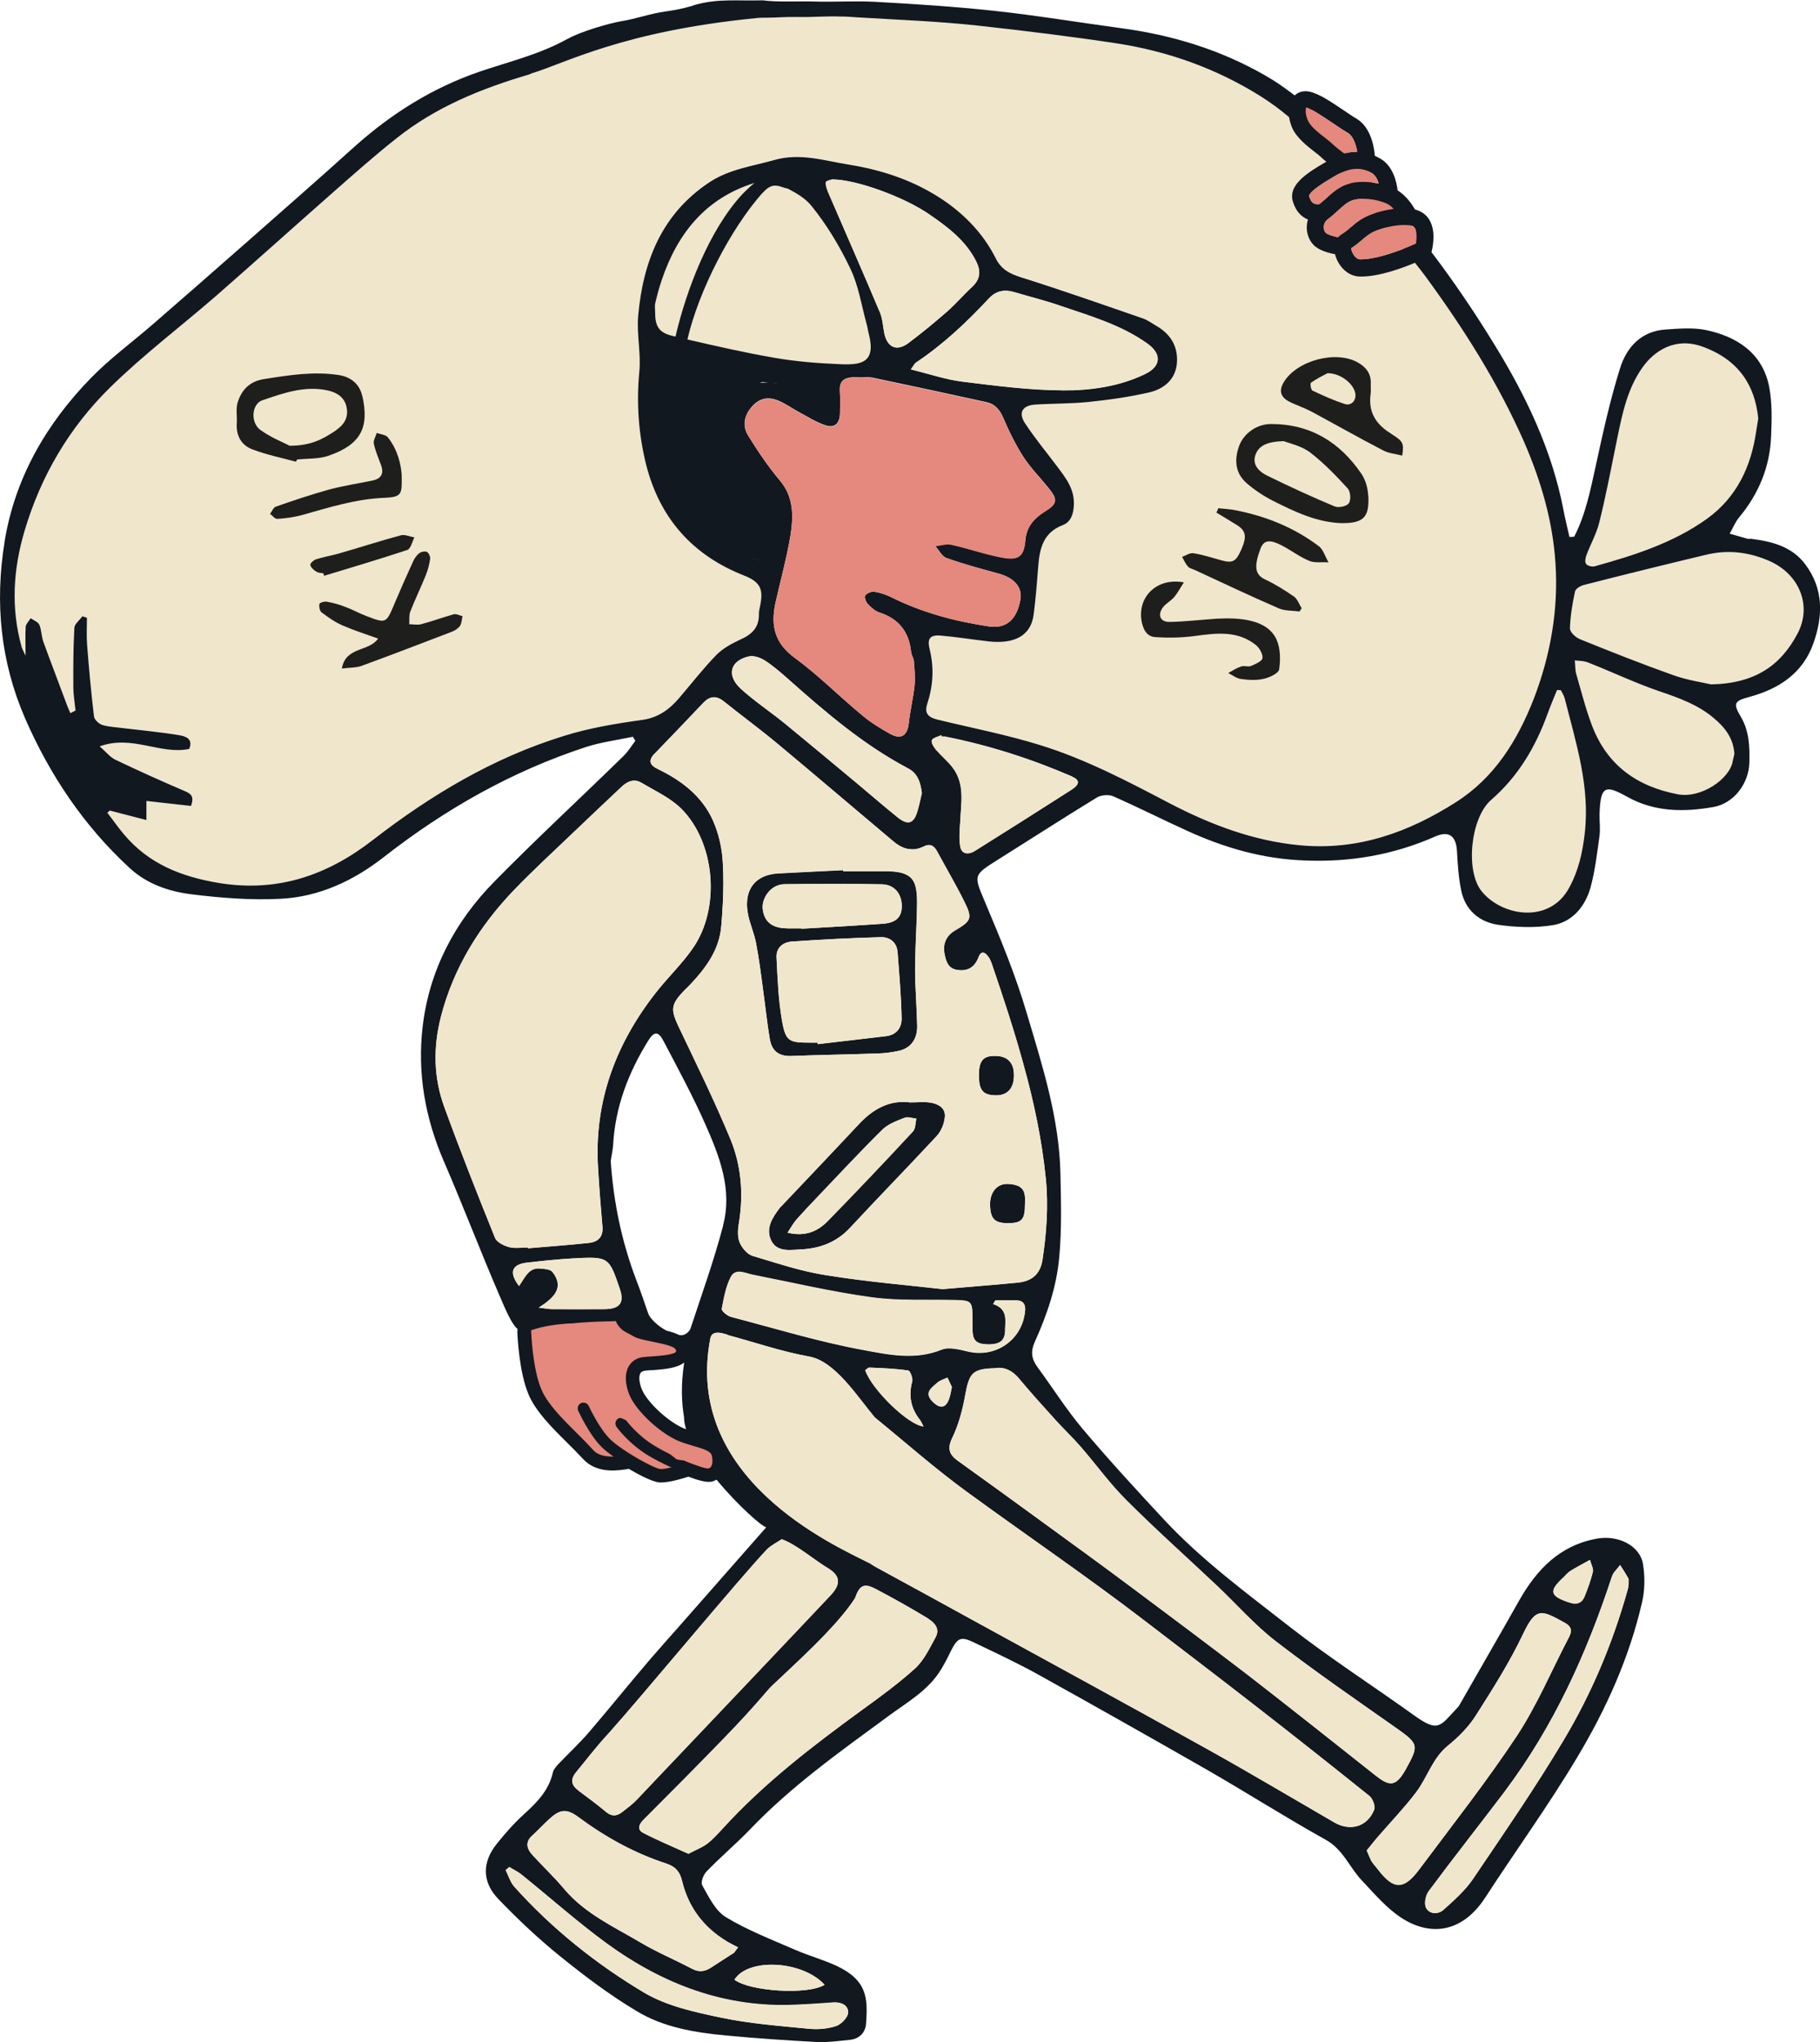 <?xml version="1.0" encoding="UTF-8"?>
<svg id="Calque_1" xmlns="http://www.w3.org/2000/svg" version="1.1" viewBox="0 0 157.35 176.56">
  <!-- Generator: Adobe Illustrator 29.3.1, SVG Export Plug-In . SVG Version: 2.1.0 Build 151)  -->
  <defs>
    <style>
      .st0 {
        fill: #121820;
      }

      .st1 {
        fill: #efe6cc;
      }

      .st2 {
        fill: #2b4b93;
      }

      .st3 {
        fill: #e5887d;
      }

      .st4 {
        fill: #1e1e1c;
      }
    </style>
  </defs>
  <path class="st1" d="M1.87,55.93c.06.18.15.34.34.75,0-1.01-.03-1.76.01-2.51.03-.25.28-.48.43-.73.25.18.63.31.75.56.19.46.18.98.34,1.45.68,1.88,1.4,3.73,2.09,5.6.07.21.18.4.26.6.15-.09.29-.16.44-.24-.07-.69-.19-1.37-.19-2.04-.02-1.7-.02-3.39.09-5.1.02-.35.46-.68.69-1.01.13.04.26.09.4.13,0,.76-.04,1.54.01,2.31.16,2.09.35,4.16.6,6.23.03.28.43.65.72.73.6.18,1.23.19,1.87.28,1.59.19,3.19.34,4.76.6.53.09,1.25.29.88,1.19-2.5.53-4.94-1.25-7.74-.22.57.5.91.94,1.35,1.15,1.97.94,3.95,1.84,5.95,2.69.56.24.91.44.59,1.31-1.22-.13-2.51-.28-3.85-.43v1.65c-1.15-.29-2.16-.56-3.17-.82-.06.06-.13.13-.21.19.48.62.93,1.26,1.44,1.87,2.14,2.56,4.97,3.66,8.21,4.2,5.07.84,9.37-.66,13.31-3.72,5.01-3.88,10.39-7.1,16.47-8.98,2.22-.69,4.53-1.07,6.83-1.4,1.38-.19,2.32-.9,3.16-1.87,1.07-1.25,2.07-2.56,3.22-3.73.54-.57,1.31-.98,2.03-1.32,1.03-.46,1.7-1.06,1.66-2.26,0-.22.06-.44.1-.66.31-1.47.03-2.09-1.38-2.64-4.45-1.75-7.29-4.94-8.46-9.55-.66-2.63-.87-5.32-.6-8.05.16-1.59-.24-3.23-.1-4.83.41-4.7,2.01-8.84,6.18-11.59,1.7-1.12,3.69-1.37,5.6-1.91,2.22-.63,4.29.06,6.41.4,3.01.48,5.82,1.44,8.33,3.17,1.85,1.29,3.36,2.91,4.38,4.92.49.97,1.21,1.34,2.2,1.66,3.54,1.1,7.05,2.35,10.56,3.56.41.15.78.43,1.16.65,1.25.72,1.87,1.84,1.75,3.23-.13,1.42-1.15,2.22-2.41,2.51-1.7.4-3.45.65-5.2.82-1.53.16-3.09.13-4.64.23-1.1.07-1.48.71-.87,1.63.82,1.25,1.81,2.42,2.7,3.63.78,1.04,1.6,2.03,1.51,3.48-.04.79-.29,1.43-.98,1.69-1.63.63-1.97,1.95-2.09,3.47-.1,1.41-.22,2.84-.4,4.23-.24,1.91-1.73,2.57-3.85,2.35-1.41-.16-2.81-.4-4.22-.51-.9-.07-1.15.28-.92,1.16.4,1.57.32,3.11-.18,4.66-.28.82-.04,1.22.84,1.44,2.95.72,5.96,1.31,8.87,2.2,3.94,1.21,7.58,3.13,11.22,5.04,3.54,1.84,7.23,3.25,11.27,3.63,5,.47,9.39-1.12,13.49-3.73,3.34-2.13,5.32-5.33,6.73-8.95,1.44-3.76,2.13-7.67,1.87-11.68-.23-3.64-1.25-7.13-2.7-10.48-2.26-5.14-5.26-9.87-8.58-14.4-2.01-2.75-4.39-5.22-6.45-7.95-2.22-2.95-4.66-5.66-7.82-7.61-3.81-2.37-7.96-3.85-12.37-4.52-3.97-.6-7.96-1.09-11.96-1.53-3.51-.4-7.02-.72-10.53-.94-.24-.01-.49-.03-.72-.01-1.44,0-2.89.22-4.35.21-.28.03-.85.01-1.69.03-.26.01-.57.01-.91.03-.34.01-.69.03-1.07.04-4.19.23-11.36,1.1-19.35,4.77-.07.03-.15.07-.22.1-4.13,1.2-8.07,2.81-11.46,5.51-1.91,1.51-3.73,3.13-5.55,4.73-3.35,2.95-6.66,5.94-10.02,8.87-3.07,2.67-6.35,5.14-9.24,7.99-3.48,3.44-5.94,7.6-7.35,12.34-1,3.34-1.2,6.67-.26,10.05"/>
  <path class="st1" d="M128.93,69.17c-1.78,1.53-2.26,6.13-.82,7.9,1.73,2.16,5.88,2.85,7.57-.32.79-1.47,1.15-3.03,1.34-4.69.47-4.05-.76-7.83-1.73-11.67-.06-.25-.22-.49-.34-.72-.1-.01-.21-.01-.31-.01-.28.69-.57,1.37-.82,2.06-1.04,2.86-2.54,5.42-4.88,7.45"/>
  <path class="st1" d="M136.17,51.14c-.24,1.06-.41,2.15-.44,3.23,0,.29.48.75.85.9,2.69,1.09,5.39,2.16,8.12,3.13,1.22.43,2.54.62,3.22.78,3.82-.07,6.04-1.66,7.46-4.36,1.31-2.44.18-5.2-2.47-6.33-1.75-.76-3.57-.97-5.44-.51-3.51.84-7.01,1.7-10.52,2.6-.31.07-.75.34-.79.57"/>
  <path class="st1" d="M136.16,57.11c.04.38.01.78.12,1.15.44,1.51.82,3.04,1.38,4.51,1.31,3.39,3.86,5.23,7.39,5.91,2.04.4,4.5-1.32,4.76-2.84.04-.25.12-.5.15-.66-.1-1.4-.87-2.31-1.79-3.09-1.35-1.15-2.97-1.73-4.63-2.29-2.12-.72-4.14-1.69-6.23-2.51-.35-.15-.76-.13-1.15-.18"/>
  <path class="st1" d="M137.15,47.98c-.09.23-.16.6-.03.76.12.16.51.26.75.21,3.41-.96,6.8-2.03,9.71-4.11,2.54-1.84,3.81-4.48,4.25-7.55.06-.37.12-.75.18-1.12-.26-2.78-1.62-5.04-4.79-6.2-2.41-.88-4.23.37-5.24,1.82-1.29,1.84-1.72,3.97-2.16,6.1-.48,2.39-.94,4.8-1.53,7.18-.24,1-.76,1.92-1.13,2.91"/>
  <path class="st0" d="M68.06,80.26c-1.32-.01-1.98-.57-2.12-1.67-.1-.9.66-2.13,1.89-2.14,2.81-.03,5.61-.04,8.4.01,1.09.02,1.72.81,1.73,1.87,0,.97-.49,1.45-1.63,1.54-2.35.16-4.7.29-7.05.43v-.03s-1.23,0-1.23,0M77.95,88.05c.01.81-.44,1.44-1.37,1.54-1.95.22-3.92.47-5.89.69,0-.04,0-.09-.01-.13h-.57c-1.91,0-2.17-.09-2.5-1.92-.31-1.79-.38-3.63-.47-5.45-.04-.82.54-1.31,1.31-1.37,2.57-.18,5.16-.31,7.74-.38.74-.01,1.35.44,1.41,1.28.15,1.91.31,3.83.35,5.74M66.58,89.93c.18.95.79,1.41,1.84,1.37,2.5-.1,5-.13,7.48-.22.6-.01,1.2-.1,1.78-.22,1.03-.21,1.63-.98,1.62-2.14-.03-1.65-.18-3.29-.18-4.92,0-.63.03-1.25.04-1.88.04-1.26.12-2.54.13-3.8.01-1.28-.16-2.01-.75-2.39-.43-.29-1.09-.4-2.03-.4h-3.61s-.02-.06-.02-.09c-1.85.09-3.72.18-5.58.28-1.73.09-2.72,1.07-2.72,2.67,0,.29.04.6.1.93.18.82.53,1.62.69,2.45.25,1.32.43,2.66.6,4,.21,1.45.35,2.92.6,4.38M79.22,96.72c-.09.38-.06.85-.29,1.1-2.41,2.6-4.85,5.17-7.33,7.71-.85.88-1.92,1.43-3.51,1.04.31-.47.51-.84.79-1.16.56-.63,1.15-1.25,1.75-1.88,1.88-1.97,3.73-3.97,5.67-5.88.5-.48,1.23-.75,1.9-1.01.28-.12.68.04,1.03.07M81.68,96.64c.06-.47-.12-.78-.38-.98-.25-.18-.57-.29-.93-.34-.5-.07-1.01-.01-1.65-.01-1.79-.25-3.25.56-4.5,1.91-2.2,2.37-4.44,4.7-6.66,7.05-.04.04-.09.09-.13.13-.65.85-1.28,1.81-.75,2.87.16.32.4.53.68.65.56.24,1.26.13,1.88.1,1.62-.07,3.06-.6,4.22-1.84,2.48-2.67,5.02-5.27,7.51-7.95.38-.41.65-1.04.7-1.59M87.19,102.36c-.98-.07-1.62.7-1.6,1.79.03,1.23.4,1.6,1.57,1.6,1.19-.01,1.45-.31,1.45-1.64.09-1.25-.23-1.66-1.42-1.75M84.63,93.01c0,.96.21,1.43.78,1.6.19.06.43.09.71.09.98,0,1.54-.6,1.54-1.72,0-.28-.03-.53-.1-.75-.22-.62-.75-.96-1.59-.94-1,.01-1.34.44-1.34,1.72M1.87,55.93c-.94-3.38-.73-6.71.26-10.05,1.41-4.74,3.86-8.9,7.35-12.34,2.89-2.85,6.17-5.32,9.24-7.99,3.36-2.94,6.67-5.92,10.02-8.87,1.82-1.6,3.64-3.22,5.55-4.73,3.39-2.7,7.33-4.3,11.46-5.51.07-.03.15-.07.22-.1,2.97-.9,7.84-3.62,19.35-4.77.35-.04.71-.04,1.07-.04.34-.01.65-.01.91-.03.56-.03,1.12-.03,1.69-.03,1.22.03,2.31-.09,3.75-.04.24-.01,1.01.04,1.25.06,3.51.22,7.09.34,10.6.73,4,.44,7.99.93,11.96,1.53,4.41.68,8.57,2.16,12.37,4.53.9.56,1.74,1.18,2.53,1.85.05.33.15.65.27.93.38.85,1.26,1.54,1.9,2.04.21.16.4.31.53.43.15.15.33.3.52.45-1.67.97-3.38,2.03-2.87,3.52.25.76.69,1.24,1.28,1.48-.05.15-.08.31-.09.48-.06.64.15,1.27.56,1.7.45.48,1.28.71,1.88.82,0,.01,0,.02,0,.03.23.89.99,1.86,2.11,1.9.05,0,.1,0,.15,0,1.54,0,3.5-.71,4.64-1.19.29.37.59.74.87,1.12,3.32,4.53,6.32,9.26,8.58,14.4,1.45,3.35,2.47,6.83,2.7,10.48.26,4.01-.43,7.92-1.87,11.68-1.41,3.61-3.39,6.82-6.73,8.95-4.1,2.61-8.49,4.2-13.49,3.73-4.04-.38-7.73-1.79-11.27-3.63-3.64-1.91-7.29-3.83-11.22-5.04-2.91-.9-5.92-1.48-8.87-2.2-.88-.22-1.12-.62-.84-1.44.5-1.54.57-3.09.18-4.66-.22-.88.03-1.23.93-1.16,1.41.12,2.81.35,4.22.51,2.12.22,3.61-.44,3.85-2.35.18-1.4.29-2.82.4-4.23.12-1.51.46-2.84,2.09-3.47.69-.26.94-.9.98-1.69.09-1.45-.73-2.44-1.51-3.48-.9-1.2-1.88-2.38-2.7-3.63-.62-.93-.24-1.56.87-1.63,1.56-.1,3.12-.07,4.64-.23,1.75-.18,3.5-.43,5.2-.82,1.26-.29,2.28-1.09,2.41-2.51.12-1.4-.5-2.51-1.75-3.23-.38-.22-.75-.5-1.16-.65-3.51-1.21-7.02-2.45-10.56-3.56-1-.32-1.72-.69-2.2-1.66-1.01-2.01-2.53-3.63-4.38-4.92-2.51-1.73-5.32-2.69-8.33-3.17-2.12-.34-4.19-1.03-6.41-.4-1.91.54-3.89.79-5.6,1.91-4.17,2.75-5.77,6.89-6.19,11.59-.13,1.6.26,3.25.1,4.83-.26,2.73-.06,5.42.6,8.05,1.18,4.61,4.01,7.8,8.46,9.55,1.41.56,1.69,1.18,1.38,2.64-.04.22-.1.44-.1.66.04,1.21-.63,1.81-1.66,2.26-.72.34-1.48.75-2.03,1.32-1.15,1.18-2.15,2.48-3.22,3.73-.84.97-1.78,1.67-3.16,1.87-2.31.32-4.61.7-6.83,1.4-6.08,1.88-11.46,5.1-16.47,8.98-3.94,3.06-8.24,4.55-13.31,3.72-3.25-.54-6.07-1.65-8.21-4.2-.51-.6-.95-1.25-1.44-1.87.07-.06.15-.13.21-.19,1.01.26,2.03.53,3.17.82v-1.65c1.34.15,2.63.29,3.85.43.32-.87-.03-1.07-.59-1.31-2-.85-3.98-1.75-5.95-2.69-.44-.21-.78-.65-1.35-1.15,2.81-1.03,5.24.75,7.74.22.37-.9-.35-1.1-.88-1.19-1.57-.26-3.17-.41-4.76-.6-.63-.09-1.26-.1-1.87-.28-.29-.09-.69-.46-.72-.73-.25-2.07-.44-4.14-.6-6.23-.06-.76-.01-1.54-.01-2.31-.13-.04-.26-.09-.4-.13-.23.34-.68.66-.69,1.01-.1,1.7-.1,3.39-.09,5.1,0,.68.12,1.35.19,2.04-.15.07-.29.15-.44.23-.09-.21-.19-.4-.26-.6-.69-1.87-1.41-3.72-2.09-5.6-.16-.47-.15-1-.34-1.45-.12-.25-.5-.38-.75-.56-.15.25-.4.49-.43.73-.04.75-.01,1.5-.01,2.51-.19-.41-.28-.57-.34-.75M113.36,9.47c.55.29,1.34.82,1.96,1.24.44.3.86.58,1.22.79.47.28.7,1.05.8,1.62-.33,0-.67.04-1.01.12-.33-.43-.64-.88-.94-1.34-.59-.92-1.28-1.71-2.03-2.44M117.53,14.64c.38.04.74.13,1.09.34.28.17.47.52.58.89-.18-.04-.36-.06-.54-.08-.38-.38-.76-.76-1.13-1.15M114.67,17.13c-.19.17-.4.35-.61.52-.48.05-.69-.11-.87-.65-.14-.41,1.64-1.44,2.3-1.83.18-.11.35-.17.52-.25.24.31.48.62.72.94-.09.02-.18.03-.26.06-.75.25-1.29.74-1.81,1.21M114.45,19.56c.02-.17.09-.41.35-.61.31-.23.59-.48.86-.73.45-.41.83-.76,1.28-.91.24-.08.54-.11.86-.12.34.42.67.84,1.02,1.25-.07.02-.13.03-.19.06-.89.32-1.38.74-1.82,1.12-.26.22-.51.44-.85.64-.11.06-.2.15-.28.25-.47-.09-.94-.25-1.07-.39-.12-.13-.18-.35-.16-.56M119.12,19.89c.25-.09.49-.16.72-.22.51.61,1.03,1.22,1.53,1.83-1.08.42-2.63.94-3.79.92-.24,0-.42-.21-.51-.33-.18-.25-.25-.5-.25-.63.39-.25.68-.5.94-.72.41-.35.73-.62,1.36-.85M122,19.5c.18.05.26.13.31.21.06.09.1.21.12.34-.15-.18-.28-.37-.43-.55M134.63,59.66c.1,0,.21,0,.31.01.12.24.28.47.34.72.97,3.83,2.2,7.61,1.73,11.66-.19,1.66-.54,3.22-1.34,4.69-1.69,3.17-5.83,2.48-7.57.32-1.44-1.78-.95-6.38.82-7.9,2.34-2.03,3.84-4.58,4.88-7.45.25-.69.54-1.37.82-2.06M135.73,54.37c.03-1.09.21-2.17.44-3.23.04-.23.48-.5.79-.57,3.51-.9,7.01-1.76,10.52-2.6,1.87-.46,3.69-.25,5.44.51,2.64,1.13,3.78,3.89,2.47,6.33-1.43,2.7-3.64,4.29-7.46,4.36-.68-.16-2-.35-3.22-.78-2.73-.97-5.44-2.04-8.12-3.13-.37-.15-.85-.6-.85-.9M137.13,48.75c-.13-.16-.06-.53.03-.76.37-.98.9-1.91,1.13-2.91.59-2.38,1.04-4.79,1.53-7.18.44-2.13.87-4.26,2.16-6.1,1.01-1.45,2.84-2.7,5.24-1.82,3.17,1.16,4.52,3.42,4.79,6.2-.06.37-.12.75-.18,1.12-.44,3.07-1.7,5.71-4.25,7.55-2.91,2.09-6.3,3.16-9.71,4.11-.23.06-.63-.04-.75-.21M149.95,65.17c-.03.16-.1.41-.15.66-.26,1.51-2.72,3.23-4.76,2.84-3.53-.68-6.08-2.51-7.39-5.91-.56-1.47-.94-3-1.38-4.51-.1-.37-.07-.76-.12-1.15.38.04.79.03,1.15.18,2.09.82,4.11,1.79,6.23,2.51,1.66.56,3.28,1.15,4.63,2.29.93.78,1.69,1.69,1.79,3.09M92.68,67.14c.69.29.69.66-.03,1.13-2.79,1.79-5.6,3.56-8.4,5.32-.54.32-1.09.25-1.22-.37-.13-.69-.06-1.44-.01-2.16.07-1.63.44-3.31-.69-4.75-.4-.51-.93-.94-1.35-1.44-.21-.25-.47-.62-.41-.87.06-.21.53-.31.81-.44.01.03.04.07.06.12.1,0,.19-.03.28,0,3.79.75,7.43,1.92,10.97,3.45M64.74,56.75c.41-.1.98.1,1.38.35.71.46,1.35,1.01,2,1.59,3.23,2.87,6.51,5.69,10.37,7.73.85.44,1.09,1.23,1.2,2.14-.12.5-.22,1.01-.37,1.53-.32,1.1-.81,1.29-1.69.6-1.2-.97-2.36-1.98-3.56-2.98-2.09-1.73-4.16-3.47-6.26-5.19-1.25-1.01-2.6-1.91-3.78-2.98-1.25-1.16-.91-2.41.69-2.79M57.42,40.09c-.82-2.39-1.17-4.83-.94-7.32-.23,2.49.12,4.93.94,7.32,1.31,3.75,3.78,6.43,7.39,8.08.49.22.79.3,1.03.19-.24.11-.53.04-1.03-.19-3.61-1.65-6.08-4.33-7.39-8.08M84.4,22.6c.43.84.35,1.54-.35,2.2-.75.69-1.41,1.47-2.16,2.13-1.1.96-2.22,1.88-3.38,2.75-.97.71-1.76.37-2.04-.81-.13-.6-.15-1.26-.38-1.84-1.44-3.42-2.94-6.82-4.41-10.23-.15-.34-.29-.71-.28-1.04,0-.13.5-.24.56-.25,2.06,0,6.21,1.51,8.4,3.03,1.6,1.1,3.13,2.25,4.04,4.05M91.84,33.75c-2.88-.01-5.77-.4-8.64-.75-1.44-.18-2.84-.66-4.45-1.06.26-.37.34-.53.46-.6,2.35-1.57,4.39-3.5,6.3-5.55.6-.65,1.35-.78,2.17-.53,1.29.38,2.62.71,3.89,1.15,2.62.9,5.32,1.66,7.61,3.29,1.28.91,1.2,1.98-.19,2.65-2.26,1.09-4.73,1.42-7.15,1.41M65.7,33.1c.41-.13.21-.05.73-.02-.52-.02-.98.04-1.39.17l.66-.14M70.03,34.11c.19.06.41.07.7.13-.29-.06-.51-.07-.71-.13-.93-.32-1.81-.76-2.75-.94-.29-.05-.57-.09-.83-.1.26.01.54.04.83.1.94.18,1.82.62,2.75.94M80.88,47.23c.31.35.56.88.94,1.01,1.48.53,3,.94,4.51,1.35,1.38.38,2.1,1.2,1.88,2.31-.32,1.69-1.23,2.47-2.7,2.26-2.95-.44-5.8-1.2-8.48-2.54-.46-.22-.94-.38-1.44-.46-.25-.04-.63.12-.78.32-.1.12.04.56.21.73.29.31.66.65,1.06.76,1.66.56,2.51,1.68,2.69,3.39.03.28.22.53.24.81.06.71.12,1.41.06,2.1-.12,1.09-.38,2.17-.5,3.26-.12,1.06-.66,1.44-1.59.93-.82-.46-1.65-.96-2.37-1.56-2-1.64-3.83-3.51-5.92-5.04-1.75-1.28-2.06-2.82-1.65-4.72.44-1.97.98-3.91,1.31-5.89.25-1.65.28-3.31-.96-4.75-1.01-1.2-1.9-2.53-2.72-3.86-.47-.76-.37-1.62.25-2.38.66-.81,1.44-1.01,2.35-.63.63.25,1.21.68,1.81,1,.75.4,1.47.87,2.26,1.13.81.28,1.25-.13,1.28-1,.02-.66.03-1.34-.01-2-.04-.74.31-1.06.97-1.13.28-.03.57,0,.85,0,.32,0,.65-.04.96.01,3.29.69,6.58,1.4,9.86,2.12.76.16,1.2.66,1.51,1.41.49,1.16,1.06,2.29,1.73,3.35.62.94,1.42,1.75,2.14,2.64.84,1.03.82,1.37-.32,2.07-.94.59-1.57,1.34-1.66,2.47-.13,1.59-.75,1.76-2.29,1.44-1.38-.29-2.72-.75-4.1-1.06-.44-.1-.92.07-1.38.12M82.74,83.85c.91.15,1.53-.22,1.85-1.09.22-.57.54-.47.82-.09.19.23.29.54.4.85.95,2.81,1.88,5.61,2.66,8.46.9,3.23,1.6,6.52,1.94,9.9.24,2.39.06,4.73-.29,7.07-.21,1.23-.93,1.82-2.14,1.94-1.97.19-3.95.34-6.48.56-2.98-.34-6.51-.63-9.98-1.19-1.53-.23-3.03-.65-4.53-1.1-.65-.19-1.31-.4-1.95-.59-.46-.15-.94-.73-1.12-1.22-.19-.53-.12-1.2-.01-1.79.37-2.42.16-4.83-.75-7.05-1.37-3.31-2.95-6.51-4.48-9.73-.71-1.5-.69-1.92.44-3.11.21-.21.41-.4.6-.6,1.35-1.44,2.48-3,2.64-5.02.06-.63.09-1.26.13-1.91.06-1.19.07-2.38,0-3.56-.06-1.23-.35-2.51-.85-3.64-.94-2.1-2.7-3.45-4.74-4.44-.74-.35-.88-.75-.28-1.37,1.41-1.45,2.81-2.92,4.2-4.39.56-.57,1.12-.62,1.76-.1,1.57,1.26,3.2,2.45,4.75,3.75,3.33,2.78,6.63,5.6,9.93,8.37.46.38.97.65,1.51.66.32.03.68-.04,1.04-.22.6-.31.94-.1,1.22.43.76,1.42,1.59,2.81,2.31,4.26.75,1.5.66,1.7-.79,2.56-.63.37-.94.93-.94,1.57,0,.1.01.24.03.35.12.62.25,1.35,1.1,1.48M88.14,119.24c1.01,1.2,2.07,2.38,3.14,3.56.69.76,1.45,1.48,2.13,2.26,1.34,1.54,2.54,3.23,4,4.67,2.54,2.54,5.24,4.95,7.86,7.42,1.67,1.59,3.22,3.35,5.03,4.75,3.35,2.59,6.85,5,10.31,7.43,2.09,1.47,2.1,1.54.87,3.75-.85,1.48-1.41,1.32-2.59.4-3.69-2.92-7.38-5.85-11.09-8.73-3.28-2.51-6.58-4.98-9.89-7.45-2.61-1.95-5.24-3.86-7.87-5.77-2.39-1.75-4.8-3.48-7.21-5.22-.72-.51-.97-1.03-.5-1.98.56-1.16.9-2.45,1.13-3.75.34-1.87.63-2.23,2.56-2.28.82-.15,1.53.21,2.13.94M122.43,154.95c.98-1.29,1.41-2.95,2.76-4.04.9-.73,1.76-1.59,2.38-2.56,1.47-2.31,2.95-4.64,4.13-7.13,1.1-2.31,1.59-2.03,3.61-.91.51.28.63.63.37,1.16-1.51,2.88-2.78,5.92-4.55,8.62-2.63,3.97-5.58,7.71-8.43,11.53-1.35,1.81-2.23,1.76-3.6-.04-.18-.22-.38-.44-.53-.68-.13-.23-.22-.5-.41-.92.34-.4.66-.84,1.03-1.25,1.09-1.26,2.25-2.47,3.25-3.79M135.69,138.56c-1.69-.56-1.81-.98-.56-2.15.21-.21.4-.44.63-.59.47-.29.97-.56,1.7-.96.12.44.31.76.25,1.03-.18.74-.44,1.44-.72,2.15-.24.57-.68.73-1.31.51M130.1,154.87c4.23-5.63,7.08-11.93,9.26-18.57.12-.37.47-.66.71-1,.24.38.49.76.71,1.16.06.1.02.25.03.51-.01.12-.04.37-.12.6-1.28,4.53-3.09,8.84-5.5,12.87-2.45,4.11-5.19,8.07-7.87,12.05-.68.98-1.62,1.82-2.53,2.63-.46.41-1.21.38-1.5-.18-.18-.35-.04-1.07.22-1.42,2.16-2.91,4.41-5.76,6.6-8.65M118.8,156.48c-.6,1.47-2.06,1.88-3.44,1.09-3.66-2.12-7.3-4.29-11-6.35-6.77-3.78-13.58-7.48-20.38-11.21-2.73-1.51-5.49-3.01-8.24-4.51-.13-.07-.37-.21-.6-.37t-.03-.02c-3.03-1.53-16.1-7.32-13.68-19.48.09-.37.51-.56,1.25-.29.07-.03.18.06.26.09,2.34.63,4.64,1.43,7.01,1.85,2.25.4,4.19,3.5,5.67,5.26,2.64,2.16,5.2,4.42,7.96,6.44,5.11,3.73,10.36,7.3,15.38,11.15,3.16,2.42,6.32,4.83,9.46,7.27,3.35,2.6,6.67,5.23,9.96,7.87.29.24.54.9.41,1.21M80.19,139.91c.56.35,1.13.88.69,1.66-.51.93-.98,1.95-1.75,2.66-1.44,1.31-3.03,2.47-4.61,3.61-4.28,3.12-8.46,6.32-12.03,10.24-.43.46-.85.94-1.35,1.32-.43.32-.96.51-1.62.87-1.32-.6-2.65-1.15-3.92-1.81-.53-.28-.38-.73.06-1.16,2.32-2.32,4.64-4.66,6.93-7.02,1.28-1.32,2.53-2.67,3.72-4.07.16-.19.32-.37.5-.53,1.56-1.5,5.52-5,7.11-7.51.4-1.12.76-1.34,1.82-.78,1.5.79,3,1.63,4.45,2.51M58.96,162.64c.56,2.26,1.85,3.98,3.83,5.19.32.21.68.37,1.01.54-.12.15-.22.29-.34.46-.66.43-1.32.84-1.98,1.28-.53.35-1.06.44-1.67.1-1.44-.76-2.97-1.4-4.38-2.23-2.32-1.38-4.83-2.5-6.64-4.64-.87-1.04-1.87-1.98-2.78-2.98-.48-.53-.62-1.1,0-1.66.48-.44.94-.93,1.41-1.37.96-.9,1.53-1,2.59-.21,2.34,1.73,4.83,3.11,7.6,4.01.79.26,1.18.73,1.35,1.51M63.5,171.16c1.18-1.91,5.88-1.66,7.79.44-1.44.9-6.48.57-7.79-.44M72.01,173.13c.69-.04,1.34.21,1.32.88-.01.4-.59,1-1.01,1.15-.73.25-1.57.32-2.34.25-2.56-.25-5.14-.44-7.65-.97-2.26-.47-4.66-1-6.61-2.14-4.16-2.48-7.96-5.51-11.22-9.14-.37-.4-.53-.97-.78-1.47.1-.09.21-.18.31-.26.35.22.75.4,1.06.65,2.47,1.98,4.83,4.1,7.39,5.97,4.86,3.54,10.28,5.61,16.43,5.29,1.04-.04,2.07-.12,3.11-.19M50.02,154.81c-.65-.47-.72-.98-.21-1.59.91-1.1,1.78-2.25,2.75-3.29.07-.09.16-.16.22-.25,2.51-2.79,11.42-13.52,13.53-15.72.35-.35.84-.59,1.28-.88,1.37.51,2.75,1.76,4.08,2.56.91.59,1.1,1.26.15,2.28-2.37,2.53-8.82,9.31-13.24,13.97-1.18,1.23-2.34,2.47-3.51,3.7-.38.4-.85.75-1.29,1.09-.46.35-.9.38-1.37-.01-.78-.65-1.59-1.25-2.4-1.85M78.86,119.47c-.32,1.23-.1,2.31.68,3.29.12.16.19.35.31.57-1.31-.12-4.48-3.2-5.04-4.86.12-.09.25-.25.37-.23,1.12.04,2.25.09,3.35.25.16.02.43.69.34.98M81.91,119.11c.13.29.28.6.38.81-.09.4-.12.68-.21.94-.29.9-.79.98-1.44.34-.82-.81-.07-1.22.4-1.66.24-.21.57-.29.87-.43M86.89,114.98c.03-.87.24-1.82-1.03-2.23.06-.12.13-.22.19-.32.6,0,1.2-.01,1.81,0,.6.01.82.35.76.94-.22,2.44-2.48,4.04-4.88,3.5-.76-.18-1.67-.43-2.32-.18-2.29.94-4.61.44-6.8.03-3.86-.71-7.63-1.87-11.43-2.86-.31-.09-.82-.5-.79-.69.18-.94.35-1.92.78-2.75.41-.79,1.23-.32,1.9-.19,3.42.68,6.82,1.48,10.27,1.95,2.39.32,4.85.18,7.29.24,1.31.03,1.43.13,1.43,1.4,0,.38,0,.76.01,1.15.01.98.35,1.28,1.44,1.28.97-.02,1.37-.35,1.38-1.25M62.52,105.96c-.79,3.01-1.85,5.95-2.82,8.9-.09.25-.41.53-.68.57-.08.02-.18.01-.28,0-.32-.16-.7-.28-1.13-.39-.72-.39-1.41-1.01-1.58-1.51-.32-.93-.63-1.85-.98-2.76-1.29-3.35-2.01-6.82-2.25-10.4.07-.46.18-.93.21-1.4.18-3.26,1.31-6.21,3.01-8.96.54-.88.9-.88,1.38.06,1.23,2.35,2.5,4.69,3.57,7.11,1.23,2.78,2.37,5.67,1.54,8.77M55.37,118.72c.12-.2.41-.23.92-.26h.16c.96-.08,2.08-.16,2.7-.66-.29,1.97-.23,3.36-.01,4.75,0,.32.07.67.18,1.02-.03,0-.05-.02-.08-.03-1.32-.49-3.24-2.23-3.73-3.38-.25-.59-.31-1.15-.14-1.44M56.45,116.74c-.26-.23-.48-.56-.79-.7-.02,0-.04-.02-.06-.03.05.01.09.03.15.04l.57.12c.84.17,1.87.38,1.94.62-.08.05-.43.2-1.9.3-.29.02-.55.04-.77.07.29-.09.56-.27.86-.41M54.18,118.05c-.08.14-.13.31-.18.47,0-.04,0-.08,0-.12.06-.56.41-.84.85-1.02-.28.16-.51.37-.68.66M61.01,126.74c-.23-.05-.63-.18-1.22-.41-.22-.09-.45-.18-.68-.28,0-.02.02-.04.02-.06-.31-.21-.62-.44-.94-.63-1.4-.78-2.59-1.76-3.48-3.13-.53-.81-.71-1.68-.75-2.56.05.33.13.67.28,1.02.63,1.46,2.86,3.51,4.51,4.12.39.15.77.26,1.16.37.04.01.07.02.12.03.28.5.61,1.01.97,1.52M56.72,124.86c-.96-.57-1.67-1.27-2.08-1.73.83.63,1.65,1.29,2.47,1.95-.13-.07-.27-.15-.39-.22M57.44,126.79c-.17.02-.28.03-.35.03-.47-.03-3.21-1.52-4.24-2.54-.93-.92-1.79-2.79-1.8-2.81-.16-.34-.55-.49-.9-.34-.17.08-.3.21-.36.38-.06.17-.06.36.02.52,0,.02.94,2.09,2.09,3.22.14.13.31.29.53.46-.37-.05-.74-.16-1.01-.46-.21-.22-.44-.47-.7-.73-.25-.26-.53-.54-.82-.82-1.16-1.15-2.47-2.45-2.97-3.69-.62-1.53-.8-3.94-.84-4.8.32.03.67.06,1.06.07.19-.32.49-.63.73-.66,1.45-.16,2.97-.35,4.39-.1.41.07.81.21,1.2.38.11.12.25.25.42.38-2.3.01-4.85.08-6.74,0-.09.16-.16.32-.17.45-.1,1.85.63,3.51,1.62,5.02.12.18.87.19,1.1,0,.65-.53.95-.26,1.25.29.18.31.32.62.5.93.4.69.87.93,1.72.6.02,0,.05,0,.08-.01-.24.23-.3.6-.1.88.12.16,1.15,1.56,2.89,2.59.39.23.89.49,1.42.75M46.7,109.67c-1-.09-1.31.79-1.82,1.51-.9-1.16-.63-1.85.62-2.01,1.31-.15,2.63-.29,3.94-.37,3.2-.18,3.2-.15,4.14,2.6.43,1.22.03,1.76-1.29,1.78-1.53.01-3.04.01-4.57,0-.25,0-.51-.06-1.13-.13,1.38-.88,2.22-1.76,1.18-3.09-.19-.23-.69-.26-1.06-.29M44.02,107.82c-.47-.13-1.09-.43-1.23-.82-1.51-3.75-3-7.51-4.38-11.3-.93-2.54-.97-5.14-.29-7.79,1.1-4.25,3.32-7.83,6.32-10.96,1.69-1.76,3.5-3.41,5.26-5.1,1.32-1.26,2.66-2.53,4-3.79.53-.51,1.13-.78,1.79-.37,1.16.69,2.45,1.28,3.39,2.2,2.98,2.95,3.44,8.65,1.01,12.11-.94,1.35-2.14,2.5-3.16,3.79-3.5,4.45-5.38,9.46-5.02,15.19.1,1.69.23,3.39.38,5.08.07.88-.38,1.31-1.19,1.4-1.75.18-3.51.31-5.26.46,0-.01-.01-.04-.01-.07-.53,0-1.1.1-1.6-.03M.39,46.9c-.84,5.19-.35,10.3,1.78,15.21,2.15,4.92,5.07,9.27,9.01,12.91,1.5,1.4,3.38,2.04,5.3,2.29,2.57.32,5.17.53,7.74.4,3.36-.16,6.35-1.56,8.99-3.63,5.3-4.14,11.09-7.42,17.5-9.51,1.29-.41,2.67-.59,4.01-.87.07.12.13.24.21.35-.35.46-.65.96-1.06,1.35-3.69,3.6-7.48,7.11-11.09,10.78-3.44,3.48-5.67,7.7-6.24,12.59-.47,3.98.21,7.86,1.81,11.58,1.68,3.88,3.19,7.85,4.86,11.72.41.95,1.01,2.42,1.53,2.82,0,.04-.02.07-.02.11h.18s0-.01,0-.01l-.18.04c.03.81.19,3.61.95,5.47.6,1.48,2.02,2.9,3.28,4.15.28.28.55.55.8.8l.12.13c.2.21.39.4.56.58,1.03,1.1,2.5,1.04,3.52.9.16-.02.3-.05.41-.07.62.37,1.98,1.13,2.66,1.18.04,0,.09,0,.14,0,.14,0,.31-.01.5-.04.66-.09,1.42-.32,1.85-.46.93.35,1.55.49,1.93.44h.06c.16-.04.31-.1.45-.18,1.85,2.25,3.99,4.11,4.3,4.11l-7.77,8.84s-1.34,1.5-2.23,2.53c-1.79,2.09-3.51,4.23-5.3,6.32-.82.96-1.75,1.82-2.62,2.73-.22.23-.46.5-.53.78-.34,1.51-1.32,2.54-2.42,3.54-.87.78-1.65,1.66-2.38,2.57-1.32,1.6-1.37,3.34.1,4.85,1.66,1.73,3.41,3.38,5.27,4.89,2.13,1.72,4.33,3.39,6.68,4.79,2.31,1.4,5.01,1.85,7.68,2.1,2.64.25,5.29.43,7.93.57.93.04,1.88-.1,2.82-.19.85-.09,1.35-.65,1.4-1.44.15-2.16.1-3.7-2.54-4.95-1.16-.54-2.42-.88-3.61-1.4-2.03-.88-4.11-1.69-5.98-2.82-.91-.56-1.47-1.75-2.04-2.75-.15-.25.1-.93.38-1.2,1.2-1.25,2.54-2.37,3.75-3.63,3.58-3.75,7.79-6.73,11.94-9.78,1.63-1.21,3.47-2.22,4.57-4.04.31-.51.59-1.04.85-1.59.59-1.18.87-1.31,2.06-.73,1.88.9,3.78,1.79,5.61,2.81,4.86,2.7,9.71,5.44,14.55,8.21,3.42,1.97,6.76,4.1,10.21,6.02,1.5.84,2.03,2.37,3.1,3.5,1.09,1.15,2.13,2.4,3.44,3.25,2.32,1.51,5.14,1.45,7.23-1.75,2.63-4.05,5.48-7.98,7.95-12.12,2.5-4.17,4.51-8.62,5.61-13.4.25-1.06.26-2.22.09-3.29-.24-1.63-2.17-2.59-4.06-2.22-3.16.6-5.13,2.66-6.64,5.32-1.69,3-3.42,5.98-5.13,8.98-.06.07-.09.18-.15.23-1.59,1.68-1.67,2.28-3.85.71-3.57-2.56-7.27-4.94-10.73-7.64-3.73-2.92-7.57-5.74-10.81-9.21-2.41-2.59-4.8-5.19-7.08-7.89-1.42-1.69-2.6-3.57-3.91-5.35-.5-.68-.6-1.32-.25-2.12,1.07-2.37,1.92-4.83,2.14-7.42.22-2.37.15-4.77.1-7.17-.1-4.82-1.57-9.37-2.92-13.91-.95-3.23-2.25-6.38-3.56-9.48-1.01-2.42-1.13-2.38,1.07-3.76,2.85-1.79,5.7-3.63,8.58-5.39.37-.21,1-.26,1.38-.1,2.16.95,4.29,2.03,6.45,3.01,3.17,1.44,6.45,2.4,10.01,2.54,4,.18,7.77-.47,11.4-2.07,1.16-.51,1.78-.07,1.87,1.22.07,1.16.13,2.32.37,3.45.35,1.72,1.59,2.73,3.2,2.97,1.57.22,3.23.28,4.77.02,1.66-.29,2.75-1.63,3.2-3.22.4-1.44.57-2.95.78-4.44.09-.63,0-1.28.01-1.91.07-2.51.51-2.57,2.41-1.51,2.37,1.32,4.91,1.32,7.45.87,1.78-.32,3.06-2.07,3.09-3.85.03-1.37,0-2.69-.73-3.94-.71-1.19-.57-1.37.75-1.73,2.54-.69,4.6-2.04,5.51-4.61.84-2.34.91-4.7-.68-6.83-1.16-1.57-2.91-2-4.73-2.23-.09,0-.19.03-.28,0-.51-.15-1.03-.29-1.54-.44.28-.47.47-1,.82-1.41,1.69-2.04,2.66-4.36,2.76-7.01.06-1.41.1-2.86-.16-4.25-.57-2.97-2.84-4.39-5.5-4.94-1.1-.22-2.31-.12-3.45-.04-2.12.13-3.38,1.54-3.94,3.33-.88,2.79-1.5,5.66-2.12,8.51-.46,2.09-.87,4.16-1.85,6.07-.15.01-.28.03-.41.03-.18-.79-.38-1.59-.53-2.39-1-5.16-3.23-9.81-5.96-14.25-1.69-2.76-3.49-5.42-5.44-7.99.15-.59.39-1.94-.24-2.88-.2-.3-.57-.65-1.19-.81-.25-.44-.75-1.18-1.5-1.65-.08-.71-.38-2.07-1.45-2.72-.17-.1-.35-.19-.52-.27-.04-.58-.28-2.43-1.57-3.2-.34-.2-.73-.47-1.15-.75-1.07-.72-2.17-1.47-3.01-1.61-.46-.08-.89.05-1.2.34-.78-.6-1.58-1.17-2.45-1.67-3.94-2.28-8.18-3.57-12.68-4.16-3.61-.49-7.21-1.09-10.83-1.48-3.41-.37-6.85-.59-10.27-.78-1.78-.1-3.58.03-5.38-.03-1.28-.04-3.1.07-4.38-.1-2.2.06-3.72-.16-5.66.34-.16.04-.32.09-.48.15-.75.23-1.53.37-2.31.48-1.34.19-2.48.63-3.8.84-.9.15-3.38.84-4.57,1.5-.03.01-.06.03-.09.04-2.37,1.32-5.02,1.95-7.58,2.82-4.07,1.4-7.62,3.63-10.81,6.49-3.19,2.88-6.44,5.72-9.65,8.55-2.57,2.26-5.14,4.51-7.71,6.74-1.79,1.56-3.72,2.97-5.38,4.66-3.91,4-6.64,8.73-7.52,14.28"/>
  <path class="st3" d="M46.98,115.73c-.1,1.85.63,3.51,1.62,5.02.12.18.87.19,1.1,0,.65-.53.95-.26,1.25.29.18.31.32.62.5.93.4.69.87.93,1.72.6.35-.13,1.01.22,1.43.51,1.29.97,2.54,2.03,3.83,3.04.15.12.4.09.6.15.04-.1.09-.19.12-.28-.31-.21-.62-.44-.94-.63-1.4-.78-2.59-1.76-3.48-3.13-.78-1.2-.82-2.51-.71-3.83.09-.82.78-1.06,1.5-1.22.32-.07.62-.29.94-.44-.26-.24-.48-.56-.79-.71-1.1-.57-2.2-1.34-3.39-1.53-1.42-.25-2.94-.06-4.39.1-.35.04-.88.71-.9,1.12"/>
  <path class="st2" d="M74.04,134.42s.04.03.07.04c-.03-.03-.06-.04-.07-.04"/>
  <path class="st2" d="M75.29,135.21s-.09-.06-.15-.07c.24.16.47.29.6.37-.16-.1-.31-.21-.46-.29"/>
  <path class="st1" d="M53.57,111.41c-.94-2.75-.94-2.78-4.14-2.6-1.31.07-2.63.22-3.94.37-1.25.16-1.51.85-.62,2.01.51-.72.82-1.6,1.82-1.51.37.03.87.06,1.06.29,1.04,1.32.21,2.2-1.18,3.09.62.07.88.13,1.13.13,1.53.01,3.04.01,4.57,0,1.32-.01,1.72-.56,1.29-1.78M88.63,113.36c.06-.59-.16-.93-.76-.94-.6-.01-1.2,0-1.81,0-.06.1-.13.21-.19.32,1.26.41,1.06,1.37,1.03,2.23-.01.9-.41,1.23-1.38,1.25-1.09,0-1.43-.29-1.44-1.28-.01-.38-.01-.76-.01-1.15,0-1.26-.12-1.37-1.43-1.4-2.44-.06-4.89.09-7.29-.24-3.45-.47-6.85-1.28-10.27-1.95-.66-.13-1.48-.6-1.9.19-.43.82-.6,1.81-.78,2.75-.03.19.48.6.79.69,3.8,1,7.57,2.16,11.43,2.86,2.19.41,4.51.91,6.8-.03.65-.25,1.56,0,2.32.18,2.39.54,4.66-1.06,4.88-3.5M80.97,64.88c.43.5.96.93,1.35,1.44,1.13,1.44.76,3.11.69,4.75-.04.72-.12,1.47.01,2.16.13.62.68.69,1.22.37,2.81-1.76,5.61-3.53,8.4-5.32.72-.47.72-.84.03-1.13-3.54-1.53-7.18-2.7-10.97-3.45-.09-.03-.18,0-.28,0-.01-.04-.04-.09-.06-.12-.28.13-.75.24-.81.44-.06.25.21.62.41.87M64.05,59.55c1.18,1.07,2.53,1.97,3.78,2.98,2.1,1.72,4.17,3.45,6.26,5.19,1.19,1,2.35,2.01,3.56,2.98.88.69,1.37.5,1.69-.6.15-.51.25-1.03.37-1.53-.12-.91-.35-1.7-1.21-2.14-3.86-2.04-7.14-4.86-10.37-7.73-.65-.57-1.29-1.13-2-1.59-.4-.25-.97-.46-1.38-.35-1.6.38-1.94,1.63-.69,2.79M79.22,96.72c-.35-.03-.75-.19-1.03-.07-.66.26-1.4.53-1.89,1.01-1.94,1.91-3.79,3.91-5.67,5.88-.6.63-1.19,1.25-1.75,1.88-.28.32-.49.69-.79,1.16,1.59.38,2.66-.16,3.51-1.04,2.48-2.54,4.92-5.11,7.33-7.71.23-.25.21-.72.29-1.1M77.59,82.3c-.06-.84-.68-1.29-1.41-1.28-2.59.07-5.17.21-7.74.38-.76.06-1.35.54-1.31,1.37.09,1.82.16,3.66.47,5.45.32,1.84.59,1.92,2.5,1.92h.57s.02.09.02.13c1.97-.22,3.94-.47,5.89-.69.93-.1,1.38-.73,1.37-1.54-.04-1.91-.21-3.83-.35-5.74M65.94,78.59c.13,1.1.79,1.66,2.12,1.67h1.23v.03c2.35-.13,4.7-.26,7.05-.43,1.15-.09,1.63-.57,1.63-1.54-.01-1.06-.65-1.85-1.73-1.87-2.79-.06-5.6-.04-8.4-.01-1.23.01-2,1.25-1.9,2.14M64.58,78.17c0-1.6.98-2.59,2.72-2.67,1.87-.1,3.73-.19,5.58-.28,0,.03,0,.06.01.09h3.61c.94,0,1.6.1,2.03.4.59.38.76,1.12.75,2.39-.01,1.26-.09,2.54-.13,3.81-.01.63-.04,1.25-.04,1.88,0,1.63.15,3.28.18,4.92.02,1.16-.59,1.94-1.62,2.15-.57.12-1.18.21-1.78.22-2.48.09-4.98.12-7.48.22-1.04.04-1.66-.41-1.84-1.37-.25-1.45-.4-2.92-.6-4.38-.18-1.34-.35-2.67-.6-4-.16-.84-.51-1.63-.69-2.45-.06-.32-.1-.63-.1-.93M78.73,95.31c.63,0,1.15-.06,1.65.01.35.04.68.16.93.34.26.21.44.51.38.98-.06.54-.32,1.18-.71,1.59-2.48,2.67-5.02,5.27-7.51,7.95-1.16,1.23-2.6,1.76-4.22,1.84-.62.03-1.32.13-1.88-.1-.28-.12-.51-.32-.68-.65-.53-1.06.1-2.01.75-2.86.04-.04.09-.09.13-.13,2.22-2.35,4.45-4.69,6.66-7.05,1.25-1.35,2.7-2.16,4.5-1.91M84.63,93.01c0-1.28.34-1.7,1.34-1.72.84-.01,1.37.32,1.59.94.07.22.1.47.1.75,0,1.12-.56,1.72-1.54,1.72-.28,0-.51-.03-.7-.09-.57-.18-.78-.65-.78-1.6M87.19,102.36c1.19.09,1.51.5,1.43,1.75,0,1.34-.26,1.63-1.45,1.65-1.18,0-1.54-.37-1.57-1.6-.01-1.09.62-1.87,1.6-1.79M56.61,65.13c-.6.62-.46,1.01.28,1.37,2.04.98,3.81,2.34,4.75,4.44.5,1.13.79,2.41.85,3.64.07,1.18.06,2.37,0,3.56-.04.65-.07,1.28-.13,1.91-.16,2.03-1.29,3.58-2.64,5.02-.19.21-.4.4-.6.6-1.13,1.19-1.15,1.62-.44,3.12,1.53,3.22,3.11,6.42,4.48,9.73.91,2.22,1.12,4.63.75,7.05-.1.59-.18,1.26.01,1.79.18.48.66,1.07,1.12,1.22.65.19,1.31.4,1.95.59,1.5.46,3,.87,4.53,1.1,3.47.56,6.99.85,9.98,1.19,2.53-.22,4.51-.37,6.48-.56,1.22-.12,1.94-.71,2.15-1.94.35-2.34.53-4.67.29-7.07-.34-3.38-1.04-6.67-1.94-9.9-.78-2.85-1.7-5.66-2.66-8.46-.1-.31-.21-.62-.4-.85-.28-.38-.6-.49-.82.09-.32.87-.94,1.23-1.85,1.09-.85-.13-.98-.87-1.1-1.48-.01-.12-.03-.25-.03-.35,0-.65.31-1.2.94-1.57,1.45-.85,1.54-1.06.79-2.56-.72-1.45-1.54-2.84-2.31-4.26-.28-.53-.62-.73-1.22-.43-.37.18-.72.25-1.04.22-.54-.01-1.06-.28-1.51-.66-3.31-2.78-6.6-5.6-9.93-8.37-1.54-1.29-3.17-2.48-4.75-3.75-.65-.51-1.2-.47-1.76.1-1.4,1.47-2.79,2.94-4.2,4.39M38.12,87.92c-.68,2.64-.63,5.24.29,7.79,1.38,3.79,2.86,7.55,4.38,11.3.15.4.76.69,1.23.82.5.13,1.07.03,1.6.03,0,.03.01.06.01.07,1.75-.15,3.51-.28,5.26-.46.81-.09,1.26-.51,1.19-1.4-.15-1.69-.28-3.39-.38-5.08-.35-5.73,1.53-10.74,5.02-15.19,1.01-1.29,2.22-2.44,3.16-3.79,2.42-3.45,1.97-9.15-1.01-12.11-.94-.93-2.23-1.51-3.39-2.2-.66-.41-1.26-.15-1.79.37-1.34,1.26-2.67,2.53-4,3.79-1.76,1.69-3.57,3.34-5.26,5.1-3,3.13-5.22,6.71-6.32,10.96"/>
  <path class="st1" d="M71.29,171.6c-1.44.9-6.48.57-7.79-.44,1.17-1.91,5.88-1.66,7.79.44"/>
  <path class="st1" d="M44.02,161.42c-.1.09-.21.18-.31.26.25.5.41,1.07.78,1.47,3.26,3.63,7.07,6.66,11.22,9.14,1.95,1.15,4.35,1.67,6.61,2.14,2.51.53,5.1.72,7.65.97.76.07,1.6,0,2.34-.25.43-.15,1-.75,1.01-1.15.01-.68-.63-.93-1.32-.88-1.04.07-2.07.15-3.11.19-6.14.32-11.56-1.75-16.43-5.29-2.56-1.87-4.92-3.98-7.39-5.97-.31-.25-.7-.43-1.06-.65"/>
  <path class="st1" d="M46.02,158.69c-.62.56-.48,1.13,0,1.66.91,1,1.91,1.94,2.78,2.98,1.81,2.14,4.32,3.26,6.64,4.64,1.41.84,2.94,1.47,4.38,2.23.62.34,1.15.25,1.68-.1.66-.44,1.32-.85,1.98-1.28.12-.16.22-.31.34-.46-.34-.18-.69-.34-1.01-.54-1.98-1.21-3.28-2.92-3.83-5.19-.18-.78-.56-1.25-1.35-1.51-2.76-.9-5.26-2.28-7.6-4.01-1.06-.79-1.63-.69-2.59.21-.47.44-.93.93-1.41,1.37"/>
  <path class="st1" d="M118.16,159.99c.19.43.28.69.41.93.15.23.35.46.53.68,1.37,1.81,2.25,1.85,3.6.04,2.85-3.82,5.8-7.57,8.43-11.53,1.78-2.7,3.04-5.74,4.55-8.62.26-.53.15-.88-.37-1.16-2.03-1.12-2.51-1.4-3.61.91-1.18,2.48-2.66,4.82-4.13,7.13-.62.97-1.48,1.82-2.38,2.56-1.35,1.09-1.78,2.75-2.76,4.04-1,1.32-2.16,2.53-3.25,3.79-.37.41-.69.85-1.03,1.25"/>
  <path class="st1" d="M123.51,163.52c-.26.35-.4,1.07-.22,1.43.29.56,1.04.59,1.5.18.91-.81,1.85-1.65,2.53-2.63,2.69-3.98,5.42-7.93,7.87-12.05,2.41-4.03,4.22-8.34,5.49-12.87.07-.23.1-.48.12-.6-.02-.26.03-.41-.03-.51-.22-.4-.47-.78-.71-1.16-.23.34-.59.63-.7,1-2.17,6.64-5.02,12.94-9.26,18.57-2.19,2.89-4.44,5.74-6.6,8.65"/>
  <path class="st1" d="M135.13,136.41c-1.25,1.16-1.13,1.59.56,2.14.63.22,1.07.06,1.31-.51.28-.7.54-1.41.72-2.14.06-.26-.13-.59-.25-1.03-.73.4-1.23.66-1.7.96-.23.15-.43.38-.63.59"/>
  <path class="st4" d="M116.26,34.93c.59.19,1.03-.34.91-.94-.16-.84-1.31-1.75-2.41-1.72-.35.19-.93.47-1.42.82-.09.06,0,.62.13.68.91.43,1.84.85,2.79,1.16M120.28,37.51c1.07.66,1.1.84.95,1.88-.57-.15-1.18-.19-1.67-.46-2.1-1.09-4.16-2.26-6.24-3.38-.62-.32-1.29-.53-1.9-.85-.71-.38-.87-.93-.43-1.66,1.13-1.87,4.51-2.79,6.42-1.69.71.4,1.15.98,1.1,1.85-.01.28.03.57-.01.85-.22,1.57.44,2.64,1.78,3.45"/>
  <path class="st4" d="M116.61,43.51c.21-.28.15-1.01-.09-1.28-1.01-1.1-2.06-2.2-3.25-3.11-.75-.57-1.76-.78-2.29-.98-1.37.04-2.19.35-2.47,1.28-.23.81.38,1.38,1.04,1.7,1.92.94,3.86,1.84,5.83,2.66.34.15,1.04,0,1.22-.26M118.3,42.86c.1,1.88-.43,2.38-2.31,2.37-2.17-.07-4.08-1-5.97-1.95-.78-.4-1.53-.9-2.2-1.47-1.04-.88-1.13-2.06-.68-3.28.4-1.07,1.53-1.87,2.73-1.87,3.42-.01,5.98,1.57,7.85,4.33.35.53.54,1.23.57,1.87"/>
  <path class="st4" d="M114.85,48.62c-.56-.04-1.18.07-1.66-.13-.84-.35-1.59-.93-2.39-1.34-1.03-.53-1.54-.46-1.82.28-.57,1.51-.5,2.25.38,2.66.88.41,1.72.94,2.53,1.5.29.22.43.66.65,1-.07.09-.13.19-.19.28-.62-.09-1.28-.04-1.81-.28-2.44-1.06-4.83-2.19-7.24-3.31-.21-.09-.46-.15-.59-.29-.22-.25-.35-.56-.51-.84.32-.12.68-.37.97-.32.81.13,1.59.38,2.37.6,1.03.29,1.31.15,1.79-.94.5-1.15.38-1.65-.5-2.16-.56-.34-1.1-.68-1.66-1.01.06-.13.1-.25.16-.38.5.06,1.01.07,1.5.18,2.61.51,5.04,1.48,7.17,3.09.41.29.57.94.87,1.42"/>
  <path class="st4" d="M110.37,55.32c.34.75.34,1.73.22,2.56-.06.34-.85.71-1.35.81-.63.15-1.34.1-1.98.01-.38-.06-.72-.34-1.07-.51.37-.21.72-.44,1.12-.57.25-.09.6.06.84-.04.38-.16.97-.41,1-.68.04-.35-.26-.88-.57-1.13-1.57-1.26-3.39-1.04-5.23-.79-1.15.16-2.34.18-3.5.1-.72-.06-1.03-.68-1.16-1.41-.34-2.07,1.32-3.75,3.66-3.32-.31.48-.53.91-.84,1.28-.28.32-.71.54-.97.88-.5.68-.22,1.29.62,1.26,1.35-.03,2.7-.19,4.05-.28,1.95-.1,4.38.04,5.17,1.84"/>
  <path class="st4" d="M39.99,53.27c-.07.28-.07.62-.22.84-.15.22-.43.4-.68.5-2.62,1-5.23,2.01-7.86,2.97-.46.16-.98.13-1.67.22.32-1.92,2.32-1.42,3.13-2.59-1.07-.38-2.09-.71-3.06-1.13-.65-.28-1.26-.71-1.82-1.13-.18-.13-.24-.51-.19-.75.02-.07.32-.19.54-.19.03,0,.06.01.09.01.56.1,1.1.25,1.63.46.62.23,1.2.56,1.82.79,1.69.65,1.69.63,2.41-1.09.5-1.19,1.03-2.38,1.57-3.56.09-.21.21-.43.37-.6.04-.06.1-.12.16-.16.16-.15.5-.22.69-.15.15.06.31.4.29.59-.07.49-.19.98-.38,1.44-.43,1.06-.93,2.09-1.34,3.14-.12.32-.06.72-.09,1.09.35,0,.74.09,1.06-.01.94-.25,1.85-.59,2.79-.85.22-.06.5.1.75.16"/>
  <path class="st4" d="M35.83,46.45c-.19.38-.32,1-.62,1.1-2.38.79-4.79,1.5-7.18,2.23-.03-.07-.06-.13-.07-.21-.22-.04-.47-.04-.63-.16-.22-.13-.46-.35-.5-.57-.03-.13.28-.41.48-.48.66-.21,1.34-.32,2-.51,1.79-.51,3.56-1.09,5.35-1.57.35-.09.78.12,1.18.18"/>
  <path class="st4" d="M34.73,41.12c.01,1.56.07,1.85-1.47,1.92-2.5.09-4.82.84-7.18,1.5-.68.18-1.4.28-2.1.32-.21.02-.43-.28-.63-.43.16-.22.28-.54.48-.62,1.51-.53,3.03-1.04,4.57-1.47,1.25-.34,2.53-.53,3.79-.79.78-.16,1.04-.62.73-1.4-.22-.59-.47-1.18-.6-1.78-.06-.29.16-.63.25-.94.32.12.78.15.96.38.88,1.1,1.15,2.42,1.2,3.29"/>
  <path class="st4" d="M29.03,37.21c.69-.47,1.09-1.06.95-1.91-.13-.87-.76-1.32-1.51-1.51-2.01-.5-3.92.18-5.77.81-.95.31-1.07,1.93-.19,2.57.91.66,2,1.09,2.54,1.37,1.9,0,2.94-.63,3.98-1.32M31.32,34.21c.63,2.76-.12,4.23-2.94,5.2-.84.29-1.81.22-2.7.32-.03.06-.06.13-.09.19-1.25-.34-2.54-.6-3.75-1.06-.96-.35-1.44-1.18-1.37-2.26.04-.6-.09-1.23.07-1.79.35-1.1,1.03-1.85,2.32-2.04,2.14-.34,4.28-.68,6.45-.34,1.03.16,1.78.79,2,1.78"/>
  <path class="st1" d="M80.88,141.57c.44-.78-.13-1.31-.69-1.66-1.45-.88-2.95-1.72-4.45-2.51-1.06-.56-1.43-.34-1.82.78-1.59,2.51-5.55,6.01-7.11,7.51-.18.16-.34.34-.5.53-1.19,1.4-2.44,2.75-3.72,4.07-2.29,2.37-4.61,4.7-6.93,7.02-.44.43-.59.88-.06,1.16,1.28.66,2.6,1.21,3.92,1.81.66-.35,1.19-.54,1.62-.87.5-.38.93-.87,1.35-1.32,3.57-3.92,7.76-7.13,12.03-10.24,1.59-1.15,3.17-2.31,4.61-3.61.76-.71,1.23-1.73,1.75-2.66M82.32,124.32c-.47.96-.22,1.47.5,1.98,2.41,1.73,4.82,3.47,7.21,5.22,2.63,1.91,5.26,3.82,7.87,5.77,3.31,2.47,6.61,4.94,9.89,7.45,3.72,2.88,7.41,5.8,11.09,8.73,1.18.93,1.73,1.09,2.59-.4,1.23-2.2,1.22-2.28-.87-3.75-3.47-2.44-6.96-4.85-10.31-7.43-1.81-1.4-3.35-3.16-5.02-4.75-2.62-2.47-5.32-4.88-7.86-7.42-1.45-1.44-2.66-3.13-4-4.67-.68-.78-1.44-1.5-2.13-2.26-1.07-1.18-2.13-2.35-3.14-3.56-.6-.73-1.31-1.09-2.13-.94-1.92.04-2.22.41-2.56,2.28-.23,1.29-.57,2.59-1.13,3.75M80.65,121.19c.65.65,1.15.56,1.44-.34.09-.26.12-.54.21-.94-.1-.21-.25-.51-.38-.81-.29.13-.63.22-.87.43-.47.44-1.22.85-.4,1.66M74.8,118.47c.56,1.66,3.73,4.75,5.04,4.86-.12-.22-.19-.41-.31-.57-.78-.98-1-2.06-.68-3.29.09-.29-.18-.97-.34-.98-1.1-.16-2.23-.21-3.35-.25-.12-.01-.25.15-.37.23M61.43,115.64c-2.42,12.16,10.65,17.95,13.68,19.48t.03.01c.06.01.1.04.15.07.29.15.46.25.46.29,2.75,1.5,5.51,3,8.24,4.51,6.8,3.73,13.6,7.43,20.38,11.21,3.7,2.06,7.35,4.23,11,6.35,1.38.79,2.84.38,3.44-1.09.13-.31-.12-.97-.41-1.2-3.29-2.64-6.61-5.27-9.96-7.87-3.14-2.44-6.3-4.85-9.46-7.27-5.02-3.85-10.27-7.42-15.38-11.15-2.76-2.01-5.32-4.28-7.96-6.43-1.48-1.76-3.42-4.86-5.67-5.26-2.37-.43-4.67-1.22-7.01-1.85-.09-.03-.19-.12-.26-.09-.73-.26-1.16-.07-1.25.29M49.81,153.22c-.51.6-.44,1.12.21,1.59.81.6,1.62,1.2,2.39,1.85.47.4.91.37,1.37.01.44-.34.91-.69,1.29-1.09,1.17-1.23,2.34-2.47,3.51-3.7,4.42-4.66,10.87-11.45,13.24-13.97.95-1.01.76-1.69-.15-2.28-1.34-.79-2.72-2.04-4.08-2.56-.44.29-.93.53-1.28.88-2.12,2.2-11.02,12.93-13.53,15.72-.06.09-.15.16-.22.25-.97,1.04-1.84,2.19-2.75,3.29"/>
  <path class="st3" d="M122.31,19.71c-.07-.1-.19-.22-.51-.24-.82-.07-1.71.08-2.67.42-.63.23-.95.5-1.36.85-.26.22-.55.47-.94.72,0,.13.07.38.25.63.09.12.28.33.51.33,1.64.02,4.11-1.03,4.83-1.36.07-.47.09-1.04-.11-1.34M119.85,17.58c-.95-.4-2.17-.51-2.91-.26-.45.15-.84.5-1.28.91-.27.25-.55.5-.86.73-.26.19-.33.44-.35.61-.02.22.05.44.16.56.13.14.6.29,1.07.39.08-.09.17-.18.28-.25.34-.2.58-.41.85-.64.44-.38.93-.8,1.82-1.12.64-.23,1.26-.37,1.86-.45-.19-.2-.4-.38-.63-.47M119.21,15.87c-.12-.36-.3-.72-.58-.89-.93-.56-1.92-.51-3.13.19-.67.39-2.44,1.42-2.3,1.83.18.53.4.69.87.65.21-.17.42-.34.61-.52.52-.47,1.06-.96,1.81-1.21.75-.25,1.75-.25,2.73-.05M117.34,13.13c-.1-.57-.33-1.34-.8-1.62-.36-.22-.78-.5-1.22-.79-.8-.55-1.91-1.29-2.38-1.44-.08.11-.1.62.14,1.15.23.52.94,1.07,1.46,1.47.26.21.5.39.65.54.26.26.7.59,1.02.83.38-.1.76-.15,1.13-.15"/>
  <path class="st3" d="M45.89,115.02c.42-.14,1.54-.53,3.68-.61,1.97-.2,3.55-.15,3.67-.2.04.12.43,1.22,2.55,1.66l.57.12c1.47.3,2.12.47,2.09.84,0,.14-.37.33-2.07.44-.32.02-.6.04-.83.07-.52.07-.95.36-1.2.8-.35.63-.32,1.53.08,2.49.61,1.43,2.79,3.42,4.4,4.02.39.15.78.26,1.15.37.92.27,1.49.45,1.57.86.07.36.11.99-.31,1.08-.19.02-.77-.16-1.5-.44,0,0,0,0-.01,0-.93-.36-2.1-.9-3.09-1.49-1.58-.94-2.51-2.24-2.52-2.25-.16-.22-.47-.28-.7-.12-.22.16-.28.47-.12.7.04.06,1.06,1.48,2.83,2.53.47.28,1.17.64,1.91.98-.38.09-.73.15-.94.14-.55-.04-3.33-1.58-4.36-2.59-.96-.95-1.83-2.85-1.84-2.86-.11-.25-.41-.36-.66-.25-.25.11-.36.41-.25.66.04.08.95,2.09,2.05,3.16.24.24.6.52,1.01.81-.57-.02-1.28-.05-1.75-.56-.21-.22-.44-.47-.69-.73-1.26-1.31-3.18-2.98-3.83-4.58-.71-1.75-.85-4.59-.86-5.05"/>
  <path class="st3" d="M64.93,35.29c.66-.81,1.44-1.01,2.35-.63.63.25,1.21.68,1.81,1,.75.4,1.47.87,2.26,1.13.81.28,1.25-.13,1.28-1,.01-.66.03-1.34-.02-2-.04-.73.31-1.06.97-1.13.28-.03.57,0,.85,0,.32,0,.65-.04.96.01,3.29.69,6.58,1.4,9.86,2.12.76.16,1.2.66,1.51,1.41.49,1.16,1.06,2.29,1.73,3.35.62.94,1.42,1.75,2.14,2.64.84,1.03.82,1.37-.32,2.07-.94.59-1.57,1.34-1.66,2.47-.13,1.59-.75,1.76-2.29,1.44-1.38-.29-2.72-.75-4.1-1.06-.44-.1-.93.07-1.38.12.31.35.56.88.94,1.01,1.48.53,3,.94,4.51,1.35,1.38.38,2.1,1.2,1.88,2.31-.32,1.69-1.23,2.47-2.7,2.26-2.95-.44-5.8-1.2-8.48-2.54-.46-.22-.94-.38-1.44-.46-.25-.04-.63.12-.78.32-.1.12.04.56.21.73.29.31.66.65,1.06.76,1.66.56,2.51,1.67,2.69,3.39.03.28.22.53.24.81.06.7.12,1.41.06,2.1-.12,1.09-.38,2.17-.5,3.26-.12,1.06-.66,1.44-1.59.93-.82-.46-1.65-.95-2.37-1.56-2-1.65-3.83-3.51-5.92-5.04-1.75-1.28-2.06-2.82-1.65-4.72.44-1.97.98-3.91,1.31-5.89.25-1.65.28-3.31-.95-4.75-1.01-1.21-1.9-2.53-2.72-3.86-.47-.76-.37-1.62.25-2.38"/>
  <path class="st1" d="M85.51,25.78c-1.91,2.06-3.95,3.98-6.3,5.55-.12.07-.19.24-.46.6,1.62.4,3.01.88,4.45,1.06,2.86.35,5.76.73,8.64.75,2.42.01,4.89-.32,7.16-1.41,1.4-.66,1.47-1.73.19-2.64-2.29-1.63-5-2.4-7.61-3.29-1.28-.44-2.6-.76-3.89-1.15-.82-.25-1.57-.12-2.17.53M71.67,16.81c1.47,3.41,2.97,6.8,4.41,10.23.24.57.25,1.23.38,1.84.28,1.18,1.07,1.51,2.04.81,1.16-.87,2.28-1.79,3.38-2.75.75-.66,1.41-1.44,2.16-2.13.71-.66.78-1.37.35-2.2-.91-1.81-2.44-2.95-4.04-4.06-2.19-1.51-6.35-3.03-8.4-3.03-.06.01-.56.12-.56.25-.02.34.13.7.28,1.04M68.08,16.3c-.55-.07-1.19-.66-2.03.26l-.2.2c-2.66,3.02-5.43,8.32-6.42,12.59,2.47.57,4.96,1.14,7.44,1.57,1.91.34,3.88.49,5.82.57,1.75.07,3.04-.12,2.44-2.56-.09-.31-.12-.62-.21-.93-.44-1.6-.69-3.29-1.4-4.77-.91-1.92-2.04-3.8-3.38-5.45-.52-.64-1.28-1.08-2.06-1.49M56.64,26.97c-.01,1.22.31,1.79,1.5,2.07.08.02.17.04.26.06.93-4.01,2.91-9.21,5.77-12.3l.24-.24h0c.27-.27.54-.52.81-.74-4.17,1.3-6.63,4.3-8.01,8.39-.22.65-.4,1.32-.56,2-.06.23-.01.5-.01.75"/>
</svg>